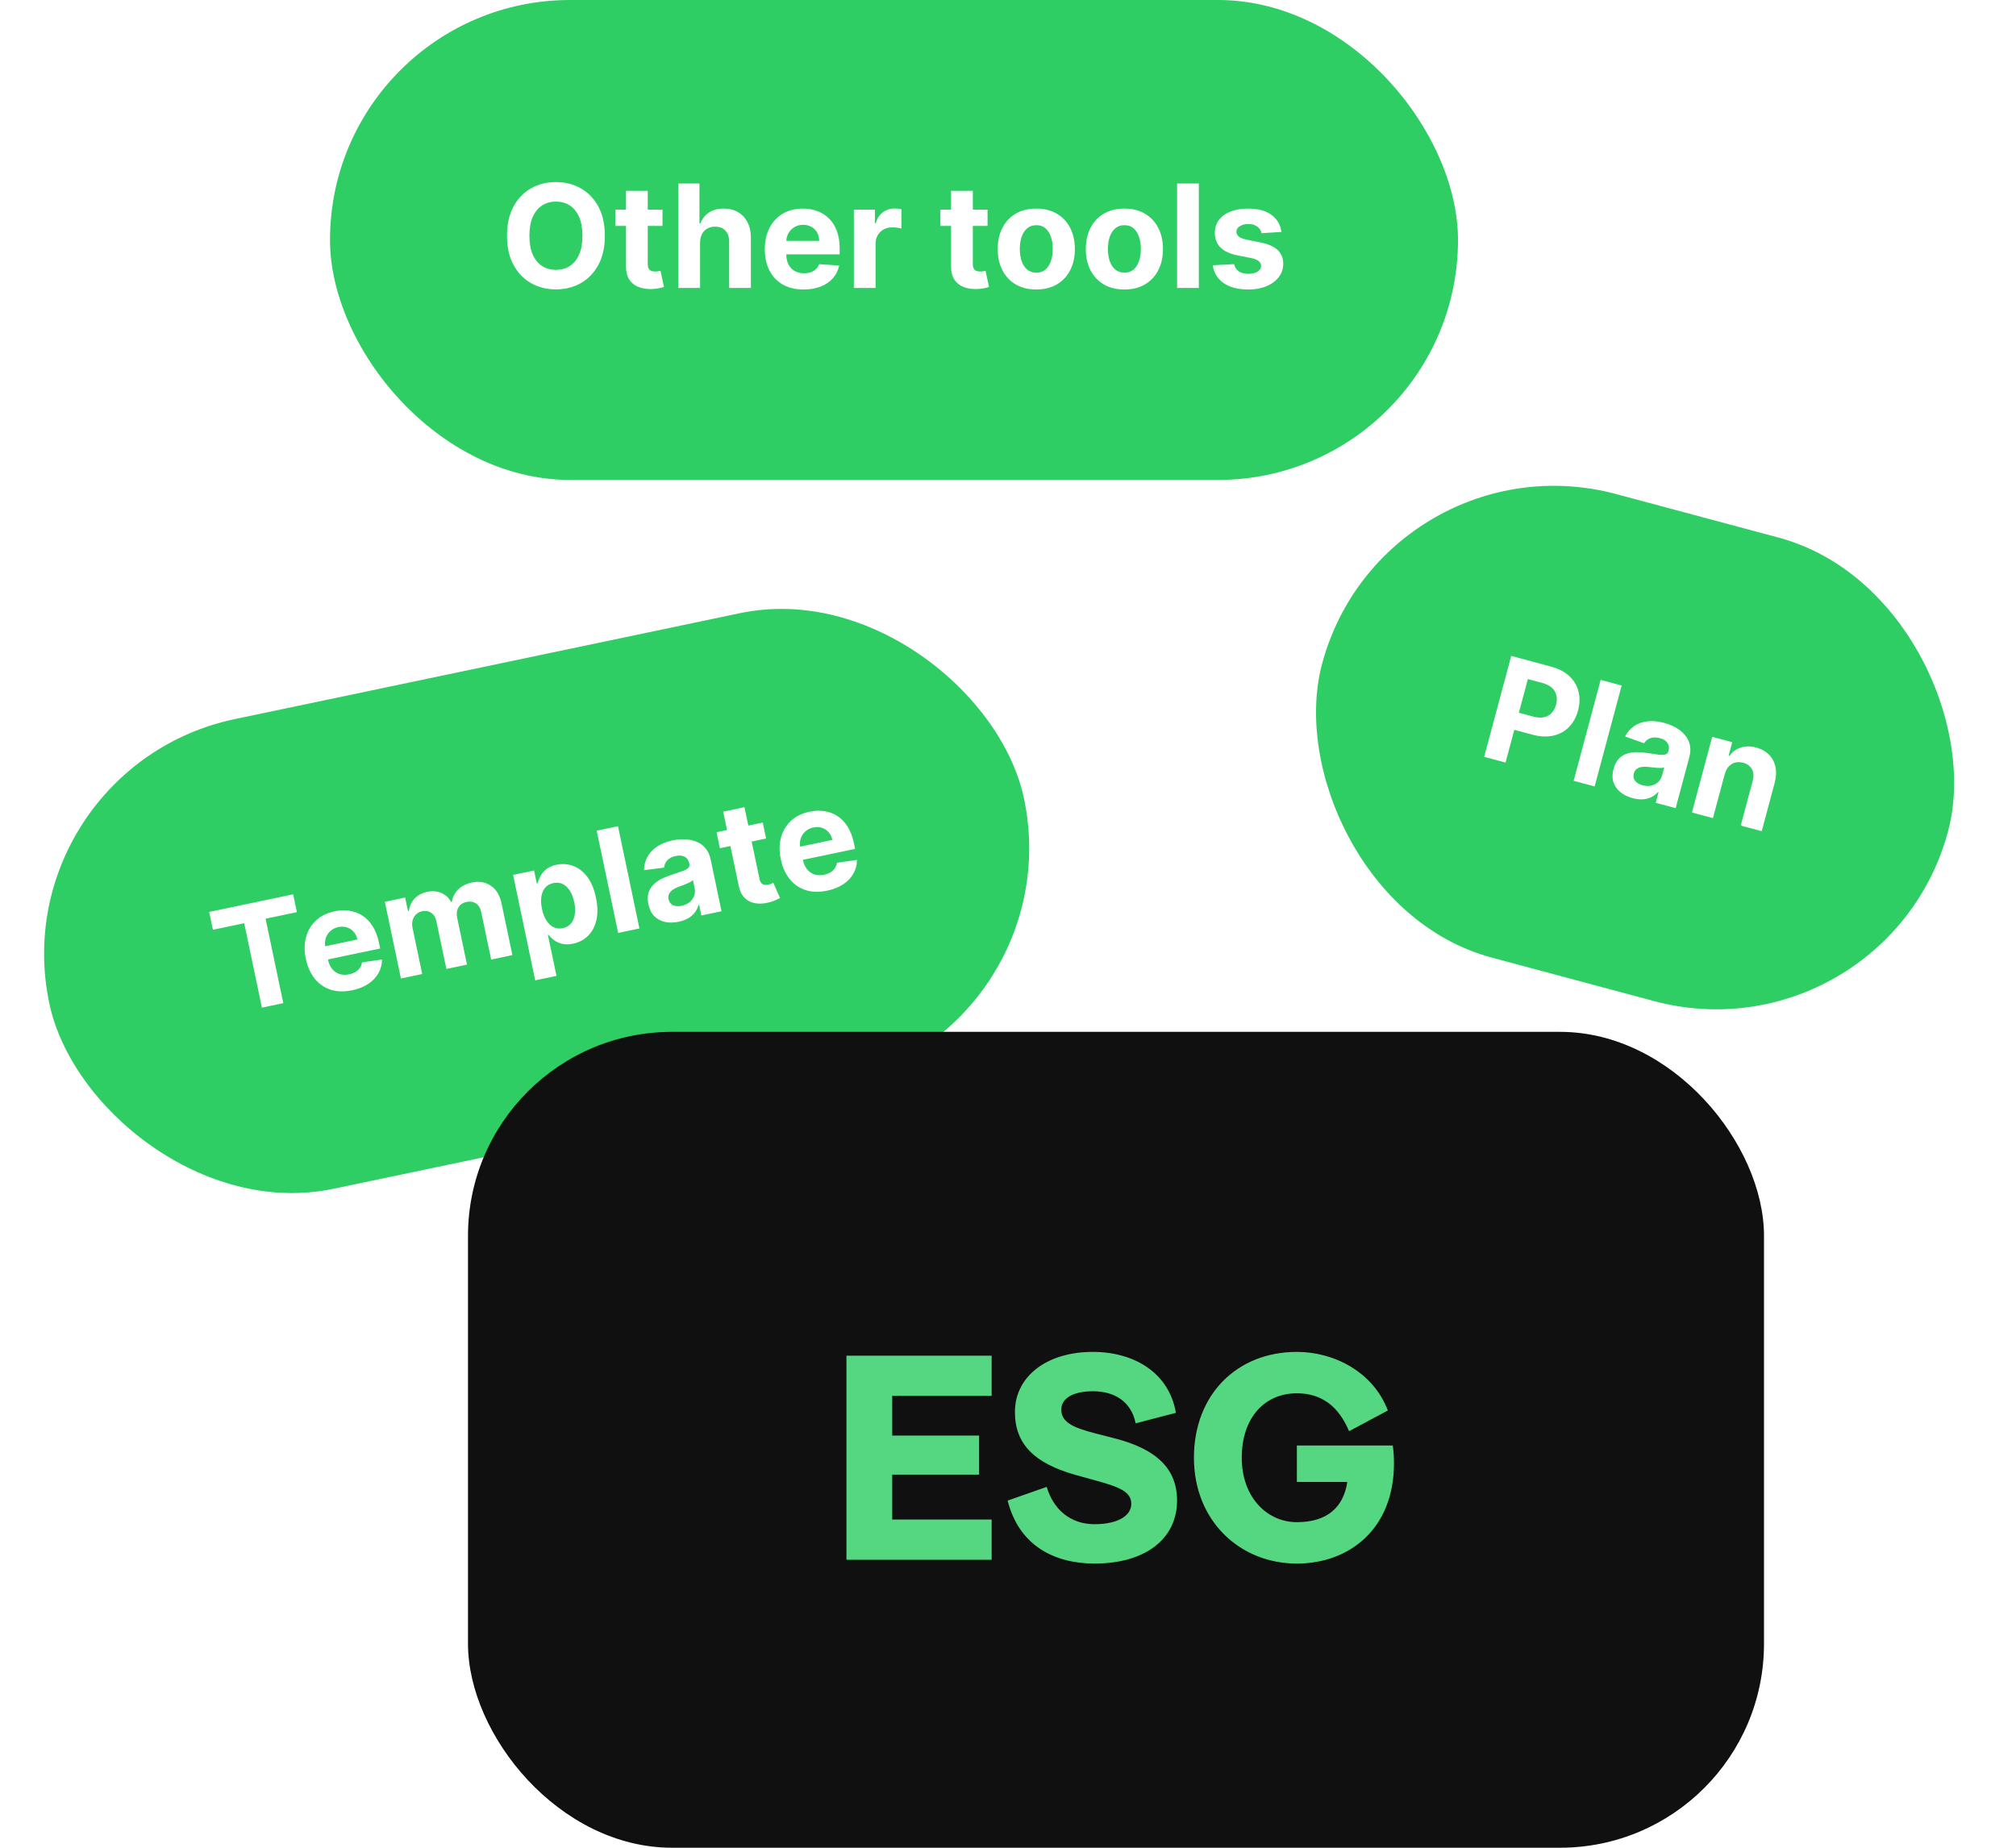 <svg width="168" height="154" viewBox="0 0 168 154" fill="none" xmlns="http://www.w3.org/2000/svg">
<g filter="url(#filter0_b_1597_41735)">
<rect y="64.036" width="83" height="40" rx="20" transform="rotate(-11.844 0 64.036)" fill="#2FCE65"/>
<path d="M17.742 77.492L17.43 76.006L24.429 74.538L24.741 76.024L22.132 76.571L23.607 83.607L21.826 83.981L20.351 76.945L17.742 77.492ZM29.347 82.534C28.69 82.672 28.096 82.657 27.566 82.49C27.038 82.32 26.595 82.016 26.237 81.579C25.878 81.139 25.628 80.581 25.487 79.907C25.349 79.25 25.355 78.646 25.506 78.096C25.657 77.546 25.936 77.084 26.341 76.709C26.748 76.334 27.266 76.081 27.893 75.949C28.314 75.861 28.721 75.847 29.113 75.906C29.507 75.963 29.868 76.097 30.197 76.309C30.528 76.52 30.812 76.814 31.05 77.19C31.288 77.563 31.463 78.021 31.578 78.565L31.68 79.052L26.283 80.183L26.053 79.085L29.781 78.303C29.727 78.048 29.624 77.833 29.472 77.66C29.32 77.486 29.134 77.364 28.913 77.295C28.695 77.222 28.457 77.212 28.199 77.266C27.93 77.323 27.705 77.435 27.523 77.604C27.343 77.769 27.217 77.968 27.144 78.2C27.071 78.43 27.059 78.671 27.109 78.924L27.328 79.969C27.395 80.285 27.51 80.546 27.675 80.752C27.842 80.957 28.047 81.099 28.29 81.179C28.533 81.258 28.802 81.267 29.099 81.204C29.296 81.163 29.471 81.098 29.622 81.008C29.774 80.918 29.897 80.805 29.99 80.67C30.084 80.535 30.144 80.38 30.171 80.206L31.833 79.971C31.833 80.382 31.734 80.762 31.538 81.11C31.344 81.455 31.061 81.751 30.691 82C30.322 82.245 29.875 82.423 29.347 82.534ZM33.411 81.551L32.071 75.16L33.76 74.806L33.997 75.933L34.072 75.918C34.126 75.515 34.286 75.173 34.552 74.892C34.817 74.61 35.166 74.424 35.599 74.333C36.037 74.241 36.433 74.273 36.787 74.427C37.14 74.579 37.407 74.83 37.588 75.18L37.654 75.166C37.708 74.773 37.882 74.431 38.178 74.14C38.475 73.846 38.858 73.65 39.327 73.551C39.923 73.426 40.447 73.515 40.898 73.817C41.352 74.116 41.652 74.612 41.797 75.305L42.699 79.603L40.93 79.974L40.102 76.026C40.028 75.671 39.877 75.424 39.651 75.286C39.426 75.148 39.171 75.109 38.888 75.168C38.567 75.236 38.337 75.391 38.2 75.634C38.062 75.874 38.028 76.161 38.098 76.494L38.916 80.397L37.198 80.757L36.362 76.771C36.296 76.457 36.154 76.227 35.934 76.079C35.718 75.93 35.464 75.886 35.173 75.947C34.976 75.989 34.809 76.076 34.672 76.209C34.536 76.338 34.442 76.502 34.388 76.698C34.333 76.892 34.33 77.107 34.379 77.343L35.184 81.179L33.411 81.551ZM44.601 81.707L42.758 72.919L44.506 72.552L44.731 73.626L44.81 73.609C44.852 73.421 44.927 73.222 45.037 73.014C45.149 72.802 45.312 72.612 45.525 72.443C45.741 72.27 46.028 72.146 46.386 72.071C46.852 71.973 47.307 72.005 47.752 72.167C48.197 72.325 48.588 72.624 48.926 73.063C49.264 73.499 49.51 74.083 49.663 74.815C49.813 75.528 49.824 76.154 49.697 76.694C49.572 77.23 49.339 77.665 48.998 78C48.659 78.332 48.247 78.549 47.761 78.65C47.417 78.722 47.113 78.727 46.847 78.664C46.585 78.6 46.36 78.498 46.171 78.358C45.982 78.216 45.828 78.064 45.711 77.903L45.657 77.915L46.374 81.335L44.601 81.707ZM45.164 75.75C45.243 76.13 45.365 76.451 45.53 76.712C45.695 76.972 45.894 77.161 46.127 77.277C46.359 77.391 46.618 77.418 46.904 77.358C47.192 77.297 47.42 77.167 47.586 76.967C47.752 76.764 47.857 76.51 47.9 76.206C47.946 75.898 47.929 75.558 47.852 75.187C47.774 74.818 47.655 74.504 47.493 74.245C47.332 73.987 47.135 73.799 46.902 73.683C46.669 73.567 46.407 73.539 46.116 73.6C45.827 73.661 45.599 73.788 45.431 73.983C45.266 74.177 45.161 74.425 45.114 74.727C45.067 75.029 45.084 75.37 45.164 75.75ZM51.499 68.862L53.286 77.383L51.513 77.755L49.726 69.233L51.499 68.862ZM56.554 76.824C56.146 76.909 55.768 76.915 55.419 76.84C55.07 76.763 54.773 76.604 54.528 76.362C54.286 76.118 54.12 75.785 54.032 75.363C53.957 75.008 53.96 74.696 54.04 74.427C54.12 74.159 54.256 73.927 54.45 73.733C54.644 73.539 54.876 73.375 55.146 73.24C55.419 73.104 55.71 72.988 56.02 72.891C56.383 72.775 56.675 72.676 56.896 72.595C57.116 72.511 57.27 72.424 57.358 72.333C57.446 72.242 57.476 72.129 57.447 71.993L57.442 71.968C57.387 71.704 57.261 71.518 57.064 71.408C56.87 71.299 56.622 71.275 56.32 71.339C56.001 71.406 55.762 71.529 55.603 71.711C55.443 71.889 55.355 72.09 55.338 72.313L53.671 72.524C53.673 72.118 53.766 71.748 53.951 71.414C54.135 71.077 54.404 70.792 54.758 70.559C55.113 70.322 55.546 70.15 56.057 70.043C56.412 69.968 56.76 69.939 57.102 69.954C57.447 69.969 57.764 70.037 58.053 70.159C58.345 70.28 58.593 70.462 58.798 70.706C59.002 70.947 59.144 71.258 59.223 71.638L60.127 75.948L58.446 76.301L58.261 75.415L58.211 75.425C58.15 75.646 58.05 75.851 57.91 76.04C57.769 76.226 57.587 76.387 57.364 76.523C57.14 76.657 56.87 76.757 56.554 76.824ZM56.805 75.494C57.065 75.439 57.285 75.34 57.463 75.195C57.641 75.048 57.768 74.874 57.844 74.672C57.921 74.471 57.935 74.258 57.888 74.033L57.746 73.355C57.698 73.403 57.629 73.452 57.538 73.503C57.45 73.55 57.348 73.599 57.234 73.649C57.12 73.696 57.005 73.742 56.89 73.786C56.774 73.828 56.669 73.866 56.575 73.9C56.373 73.974 56.202 74.061 56.06 74.16C55.919 74.259 55.817 74.375 55.755 74.507C55.692 74.635 55.678 74.783 55.713 74.95C55.764 75.191 55.89 75.357 56.091 75.448C56.295 75.536 56.533 75.551 56.805 75.494ZM63.562 68.556L63.841 69.887L59.992 70.695L59.713 69.363L63.562 68.556ZM60.266 67.648L62.038 67.277L63.288 73.235C63.322 73.399 63.374 73.521 63.443 73.602C63.511 73.681 63.594 73.728 63.69 73.746C63.789 73.763 63.898 73.759 64.018 73.734C64.101 73.716 64.183 73.692 64.263 73.66C64.343 73.626 64.404 73.601 64.447 73.583L65.002 74.844C64.919 74.89 64.801 74.948 64.648 75.018C64.495 75.09 64.304 75.155 64.076 75.212C63.652 75.318 63.266 75.339 62.916 75.276C62.57 75.213 62.279 75.063 62.044 74.825C61.809 74.588 61.649 74.259 61.564 73.84L60.266 67.648ZM68.927 74.233C68.269 74.371 67.676 74.357 67.145 74.19C66.617 74.02 66.174 73.716 65.816 73.278C65.457 72.838 65.207 72.281 65.066 71.607C64.928 70.95 64.935 70.346 65.086 69.796C65.237 69.246 65.515 68.783 65.92 68.409C66.328 68.034 66.845 67.78 67.472 67.649C67.894 67.561 68.3 67.546 68.692 67.606C69.087 67.662 69.448 67.796 69.776 68.008C70.107 68.22 70.392 68.513 70.63 68.889C70.867 69.262 71.043 69.721 71.157 70.264L71.259 70.751L65.862 71.883L65.632 70.784L69.36 70.003C69.307 69.747 69.204 69.533 69.052 69.359C68.899 69.186 68.713 69.064 68.493 68.994C68.275 68.921 68.037 68.912 67.779 68.966C67.51 69.022 67.284 69.135 67.102 69.303C66.923 69.468 66.796 69.667 66.724 69.9C66.65 70.129 66.638 70.371 66.689 70.624L66.908 71.668C66.974 71.984 67.09 72.245 67.254 72.451C67.422 72.656 67.627 72.799 67.869 72.878C68.112 72.958 68.382 72.966 68.678 72.904C68.875 72.863 69.05 72.797 69.202 72.707C69.354 72.618 69.477 72.505 69.57 72.37C69.663 72.234 69.723 72.08 69.751 71.906L71.413 71.67C71.412 72.082 71.314 72.461 71.117 72.809C70.923 73.154 70.641 73.451 70.27 73.7C69.902 73.945 69.454 74.123 68.927 74.233Z" fill="white"/>
</g>
<g filter="url(#filter1_b_1597_41735)">
<rect x="115.353" y="36" width="54" height="40" rx="20" transform="rotate(15 115.353 36)" fill="#2FCE65"/>
<path d="M123.682 63.078L125.936 54.668L129.254 55.557C129.892 55.728 130.402 55.996 130.786 56.36C131.171 56.721 131.423 57.148 131.543 57.641C131.667 58.132 131.654 58.657 131.504 59.215C131.355 59.773 131.102 60.234 130.747 60.596C130.391 60.959 129.953 61.198 129.432 61.314C128.914 61.43 128.332 61.402 127.686 61.229L125.571 60.662L125.953 59.237L127.78 59.727C128.122 59.818 128.42 59.835 128.673 59.777C128.93 59.717 129.141 59.596 129.307 59.414C129.477 59.231 129.599 59.001 129.673 58.724C129.748 58.445 129.757 58.186 129.7 57.948C129.647 57.708 129.524 57.5 129.33 57.325C129.137 57.147 128.868 57.012 128.523 56.92L127.324 56.599L125.46 63.555L123.682 63.078ZM135.139 57.134L132.886 65.545L131.137 65.076L133.39 56.666L135.139 57.134ZM136.054 66.521C135.652 66.413 135.312 66.247 135.034 66.023C134.758 65.797 134.565 65.52 134.455 65.195C134.349 64.867 134.352 64.495 134.464 64.079C134.558 63.729 134.701 63.452 134.893 63.248C135.086 63.044 135.312 62.9 135.573 62.814C135.834 62.728 136.115 62.686 136.417 62.688C136.721 62.69 137.033 62.718 137.354 62.772C137.731 62.832 138.036 62.875 138.269 62.903C138.503 62.927 138.68 62.919 138.8 62.877C138.919 62.836 138.997 62.748 139.033 62.614L139.04 62.59C139.109 62.33 139.081 62.106 138.955 61.92C138.832 61.734 138.621 61.602 138.322 61.522C138.008 61.437 137.738 61.44 137.515 61.53C137.292 61.617 137.123 61.756 137.007 61.948L135.424 61.383C135.609 61.022 135.859 60.734 136.175 60.519C136.491 60.302 136.86 60.169 137.281 60.12C137.705 60.069 138.169 60.112 138.673 60.247C139.023 60.341 139.348 60.471 139.646 60.639C139.947 60.808 140.199 61.012 140.402 61.251C140.607 61.491 140.747 61.766 140.819 62.076C140.892 62.383 140.879 62.724 140.778 63.099L139.638 67.354L137.979 66.909L138.213 66.035L138.164 66.022C138.01 66.191 137.828 66.329 137.618 66.434C137.409 66.536 137.173 66.598 136.912 66.619C136.652 66.638 136.366 66.605 136.054 66.521ZM136.879 65.448C137.136 65.517 137.377 65.527 137.601 65.479C137.826 65.428 138.018 65.329 138.177 65.184C138.336 65.039 138.446 64.856 138.505 64.634L138.685 63.965C138.62 63.986 138.536 63.998 138.432 64.003C138.332 64.005 138.219 64.003 138.095 63.996C137.972 63.986 137.848 63.975 137.725 63.963C137.603 63.948 137.493 63.934 137.393 63.922C137.18 63.897 136.988 63.897 136.817 63.922C136.646 63.946 136.503 64.004 136.388 64.093C136.274 64.18 136.194 64.305 136.15 64.47C136.087 64.708 136.124 64.913 136.263 65.085C136.405 65.255 136.61 65.376 136.879 65.448ZM143.722 64.54L142.745 68.186L140.995 67.718L142.685 61.41L144.353 61.857L144.055 62.969L144.128 62.989C144.366 62.66 144.678 62.432 145.064 62.307C145.45 62.179 145.878 62.177 146.346 62.303C146.784 62.42 147.14 62.618 147.415 62.897C147.689 63.176 147.869 63.518 147.954 63.922C148.04 64.324 148.018 64.769 147.886 65.259L146.81 69.276L145.061 68.807L146.053 65.103C146.16 64.718 146.142 64.39 146 64.12C145.859 63.848 145.613 63.664 145.262 63.57C145.027 63.507 144.805 63.502 144.597 63.555C144.392 63.609 144.213 63.719 144.06 63.886C143.91 64.052 143.797 64.269 143.722 64.54Z" fill="white"/>
</g>
<g filter="url(#filter2_b_1597_41735)">
<rect x="27.5" width="94" height="40" rx="20" fill="#2FCE65"/>
<path d="M50.405 19.647C50.405 20.596 50.225 21.404 49.865 22.07C49.508 22.736 49.021 23.245 48.403 23.596C47.788 23.945 47.096 24.119 46.328 24.119C45.554 24.119 44.86 23.943 44.245 23.592C43.63 23.24 43.144 22.732 42.787 22.066C42.429 21.4 42.251 20.593 42.251 19.647C42.251 18.697 42.429 17.889 42.787 17.223C43.144 16.557 43.63 16.05 44.245 15.701C44.86 15.35 45.554 15.174 46.328 15.174C47.096 15.174 47.788 15.35 48.403 15.701C49.021 16.05 49.508 16.557 49.865 17.223C50.225 17.889 50.405 18.697 50.405 19.647ZM48.539 19.647C48.539 19.032 48.447 18.513 48.263 18.09C48.081 17.668 47.825 17.348 47.493 17.13C47.161 16.912 46.773 16.802 46.328 16.802C45.883 16.802 45.495 16.912 45.163 17.13C44.832 17.348 44.574 17.668 44.389 18.09C44.208 18.513 44.117 19.032 44.117 19.647C44.117 20.262 44.208 20.78 44.389 21.203C44.574 21.625 44.832 21.945 45.163 22.163C45.495 22.382 45.883 22.491 46.328 22.491C46.773 22.491 47.161 22.382 47.493 22.163C47.825 21.945 48.081 21.625 48.263 21.203C48.447 20.78 48.539 20.262 48.539 19.647ZM55.208 17.47V18.83H51.276V17.47H55.208ZM52.168 15.905H53.98V21.993C53.98 22.161 54.005 22.291 54.056 22.384C54.107 22.475 54.178 22.539 54.269 22.576C54.362 22.613 54.47 22.631 54.592 22.631C54.677 22.631 54.762 22.624 54.847 22.61C54.932 22.593 54.997 22.58 55.042 22.572L55.327 23.919C55.236 23.948 55.109 23.98 54.945 24.017C54.78 24.057 54.58 24.081 54.345 24.089C53.909 24.106 53.526 24.048 53.197 23.915C52.871 23.782 52.618 23.575 52.436 23.294C52.255 23.014 52.166 22.659 52.168 22.231V15.905ZM58.339 20.225V24H56.528V15.293H58.288V18.622H58.365C58.512 18.236 58.75 17.935 59.079 17.716C59.408 17.495 59.82 17.385 60.316 17.385C60.77 17.385 61.165 17.484 61.502 17.682C61.843 17.878 62.106 18.16 62.293 18.528C62.483 18.894 62.577 19.332 62.574 19.842V24H60.763V20.165C60.766 19.763 60.663 19.45 60.456 19.226C60.252 19.002 59.966 18.89 59.598 18.89C59.351 18.89 59.133 18.942 58.943 19.047C58.756 19.152 58.609 19.305 58.501 19.506C58.396 19.705 58.342 19.944 58.339 20.225ZM66.975 24.128C66.303 24.128 65.725 23.991 65.24 23.719C64.759 23.445 64.387 23.056 64.127 22.555C63.866 22.05 63.735 21.453 63.735 20.765C63.735 20.093 63.866 19.503 64.127 18.996C64.387 18.489 64.754 18.093 65.228 17.81C65.704 17.526 66.262 17.385 66.903 17.385C67.334 17.385 67.735 17.454 68.106 17.593C68.48 17.729 68.806 17.935 69.084 18.21C69.364 18.485 69.582 18.83 69.738 19.247C69.894 19.661 69.972 20.145 69.972 20.701V21.198H64.458V20.076H68.267C68.267 19.815 68.211 19.584 68.097 19.383C67.984 19.182 67.827 19.024 67.626 18.911C67.427 18.795 67.196 18.737 66.933 18.737C66.658 18.737 66.414 18.8 66.201 18.928C65.992 19.053 65.827 19.221 65.708 19.434C65.589 19.644 65.528 19.878 65.525 20.136V21.203C65.525 21.526 65.585 21.805 65.704 22.04C65.826 22.275 65.997 22.457 66.218 22.584C66.439 22.712 66.701 22.776 67.005 22.776C67.206 22.776 67.39 22.747 67.558 22.691C67.725 22.634 67.868 22.549 67.987 22.436C68.106 22.322 68.197 22.183 68.259 22.019L69.934 22.129C69.849 22.532 69.675 22.883 69.411 23.184C69.15 23.481 68.813 23.714 68.399 23.881C67.988 24.045 67.513 24.128 66.975 24.128ZM71.154 24V17.47H72.91V18.609H72.978C73.097 18.204 73.297 17.898 73.577 17.691C73.858 17.481 74.181 17.376 74.547 17.376C74.638 17.376 74.735 17.382 74.84 17.393C74.945 17.405 75.037 17.42 75.117 17.44V19.047C75.031 19.022 74.914 18.999 74.764 18.979C74.613 18.959 74.476 18.949 74.351 18.949C74.085 18.949 73.847 19.007 73.637 19.124C73.43 19.237 73.266 19.396 73.144 19.6C73.025 19.804 72.965 20.039 72.965 20.305V24H71.154ZM82.297 17.47V18.83H78.365V17.47H82.297ZM79.257 15.905H81.068V21.993C81.068 22.161 81.094 22.291 81.145 22.384C81.196 22.475 81.267 22.539 81.358 22.576C81.451 22.613 81.559 22.631 81.681 22.631C81.766 22.631 81.851 22.624 81.936 22.61C82.021 22.593 82.086 22.58 82.131 22.572L82.416 23.919C82.325 23.948 82.198 23.98 82.034 24.017C81.869 24.057 81.669 24.081 81.434 24.089C80.998 24.106 80.615 24.048 80.286 23.915C79.96 23.782 79.707 23.575 79.525 23.294C79.344 23.014 79.254 22.659 79.257 22.231V15.905ZM86.357 24.128C85.697 24.128 85.126 23.987 84.644 23.707C84.165 23.423 83.795 23.029 83.534 22.525C83.273 22.017 83.143 21.429 83.143 20.76C83.143 20.086 83.273 19.496 83.534 18.992C83.795 18.485 84.165 18.09 84.644 17.81C85.126 17.526 85.697 17.385 86.357 17.385C87.018 17.385 87.587 17.526 88.066 17.81C88.548 18.09 88.919 18.485 89.18 18.992C89.441 19.496 89.571 20.086 89.571 20.76C89.571 21.429 89.441 22.017 89.18 22.525C88.919 23.029 88.548 23.423 88.066 23.707C87.587 23.987 87.018 24.128 86.357 24.128ZM86.366 22.725C86.666 22.725 86.917 22.64 87.118 22.47C87.319 22.297 87.471 22.061 87.573 21.764C87.678 21.466 87.73 21.128 87.73 20.748C87.73 20.368 87.678 20.029 87.573 19.732C87.471 19.434 87.319 19.199 87.118 19.026C86.917 18.853 86.666 18.767 86.366 18.767C86.062 18.767 85.807 18.853 85.6 19.026C85.396 19.199 85.242 19.434 85.137 19.732C85.035 20.029 84.984 20.368 84.984 20.748C84.984 21.128 85.035 21.466 85.137 21.764C85.242 22.061 85.396 22.297 85.6 22.47C85.807 22.64 86.062 22.725 86.366 22.725ZM93.699 24.128C93.039 24.128 92.468 23.987 91.986 23.707C91.507 23.423 91.137 23.029 90.876 22.525C90.616 22.017 90.485 21.429 90.485 20.76C90.485 20.086 90.616 19.496 90.876 18.992C91.137 18.485 91.507 18.09 91.986 17.81C92.468 17.526 93.039 17.385 93.699 17.385C94.36 17.385 94.929 17.526 95.408 17.81C95.89 18.09 96.261 18.485 96.522 18.992C96.783 19.496 96.913 20.086 96.913 20.76C96.913 21.429 96.783 22.017 96.522 22.525C96.261 23.029 95.89 23.423 95.408 23.707C94.929 23.987 94.36 24.128 93.699 24.128ZM93.708 22.725C94.008 22.725 94.259 22.64 94.46 22.47C94.662 22.297 94.813 22.061 94.915 21.764C95.02 21.466 95.073 21.128 95.073 20.748C95.073 20.368 95.02 20.029 94.915 19.732C94.813 19.434 94.662 19.199 94.46 19.026C94.259 18.853 94.008 18.767 93.708 18.767C93.405 18.767 93.15 18.853 92.943 19.026C92.739 19.199 92.584 19.434 92.479 19.732C92.377 20.029 92.326 20.368 92.326 20.748C92.326 21.128 92.377 21.466 92.479 21.764C92.584 22.061 92.739 22.297 92.943 22.47C93.15 22.64 93.405 22.725 93.708 22.725ZM99.902 15.293V24H98.091V15.293H99.902ZM106.786 19.332L105.128 19.434C105.1 19.292 105.039 19.165 104.945 19.051C104.852 18.935 104.729 18.843 104.576 18.775C104.425 18.704 104.245 18.669 104.036 18.669C103.755 18.669 103.518 18.728 103.326 18.847C103.133 18.963 103.036 19.119 103.036 19.315C103.036 19.471 103.099 19.603 103.224 19.71C103.348 19.818 103.562 19.904 103.866 19.97L105.047 20.208C105.682 20.338 106.156 20.548 106.467 20.837C106.779 21.126 106.935 21.506 106.935 21.976C106.935 22.404 106.809 22.78 106.557 23.103C106.307 23.426 105.964 23.678 105.528 23.86C105.094 24.038 104.594 24.128 104.027 24.128C103.163 24.128 102.474 23.948 101.961 23.588C101.451 23.225 101.152 22.732 101.064 22.108L102.845 22.015C102.899 22.278 103.029 22.479 103.236 22.618C103.443 22.754 103.708 22.822 104.031 22.822C104.349 22.822 104.604 22.761 104.797 22.64C104.992 22.515 105.091 22.355 105.094 22.159C105.091 21.995 105.022 21.86 104.886 21.755C104.75 21.648 104.54 21.565 104.257 21.509L103.126 21.283C102.488 21.156 102.013 20.935 101.702 20.62C101.393 20.305 101.238 19.904 101.238 19.417C101.238 18.997 101.352 18.636 101.578 18.333C101.808 18.03 102.13 17.796 102.543 17.631C102.96 17.467 103.447 17.385 104.006 17.385C104.831 17.385 105.48 17.559 105.953 17.908C106.429 18.256 106.707 18.731 106.786 19.332Z" fill="white"/>
</g>
<rect x="39" y="86" width="108" height="68" rx="17" fill="#101010"/>
<path d="M70.536 130V112.99H82.637V116.343H74.351V119.648H81.593V122.904H74.351V126.647H82.637V130H70.536ZM91.211 130.316C87.882 130.316 84.917 128.834 83.969 125.067L87.226 123.925C87.76 125.747 89.145 127.035 91.211 127.035C93.106 127.035 94.273 126.355 94.273 125.334C94.273 124.314 93.252 123.925 91.211 123.366L89.631 122.929C86.181 121.957 84.577 120.353 84.577 117.68C84.577 114.74 87.201 112.674 91.065 112.674C94.564 112.674 97.432 114.448 97.991 117.753L94.637 118.628C94.273 116.805 92.863 115.955 91.089 115.955C89.388 115.955 88.441 116.562 88.441 117.485C88.441 118.603 89.583 119.016 91.235 119.454L92.839 119.867C96.387 120.766 98.088 122.418 98.088 125.067C98.088 128.226 95.488 130.316 91.211 130.316ZM112.276 123.512H108.072V120.474H116.067C116.14 121.009 116.164 121.495 116.164 121.981C116.164 127.4 112.471 130.316 108.072 130.316C103.309 130.316 99.494 126.744 99.494 121.495C99.494 116.246 103.066 112.674 108.072 112.674C111.134 112.674 114.415 114.302 115.654 117.558L112.422 119.284C111.547 117.194 110.113 116.125 108.072 116.125C105.399 116.125 103.48 118.142 103.48 121.495C103.48 124.8 105.594 126.865 108.072 126.865C110.624 126.865 111.96 125.602 112.276 123.512Z" fill="#55D680"/>
<defs>
<filter id="filter0_b_1597_41735" x="-40.405" y="6.595" width="170.254" height="136.995" filterUnits="userSpaceOnUse" color-interpolation-filters="sRGB">
<feFlood flood-opacity="0" result="BackgroundImageFix"/>
<feGaussianBlur in="BackgroundImageFix" stdDeviation="20.203"/>
<feComposite in2="SourceAlpha" operator="in" result="effect1_backgroundBlur_1597_41735"/>
<feBlend mode="normal" in="SourceGraphic" in2="effect1_backgroundBlur_1597_41735" result="shape"/>
</filter>
<filter id="filter1_b_1597_41735" x="64.595" y="-4.405" width="143.323" height="133.424" filterUnits="userSpaceOnUse" color-interpolation-filters="sRGB">
<feFlood flood-opacity="0" result="BackgroundImageFix"/>
<feGaussianBlur in="BackgroundImageFix" stdDeviation="20.203"/>
<feComposite in2="SourceAlpha" operator="in" result="effect1_backgroundBlur_1597_41735"/>
<feBlend mode="normal" in="SourceGraphic" in2="effect1_backgroundBlur_1597_41735" result="shape"/>
</filter>
<filter id="filter2_b_1597_41735" x="-12.905" y="-40.405" width="174.811" height="120.811" filterUnits="userSpaceOnUse" color-interpolation-filters="sRGB">
<feFlood flood-opacity="0" result="BackgroundImageFix"/>
<feGaussianBlur in="BackgroundImageFix" stdDeviation="20.203"/>
<feComposite in2="SourceAlpha" operator="in" result="effect1_backgroundBlur_1597_41735"/>
<feBlend mode="normal" in="SourceGraphic" in2="effect1_backgroundBlur_1597_41735" result="shape"/>
</filter>
</defs>
</svg>
